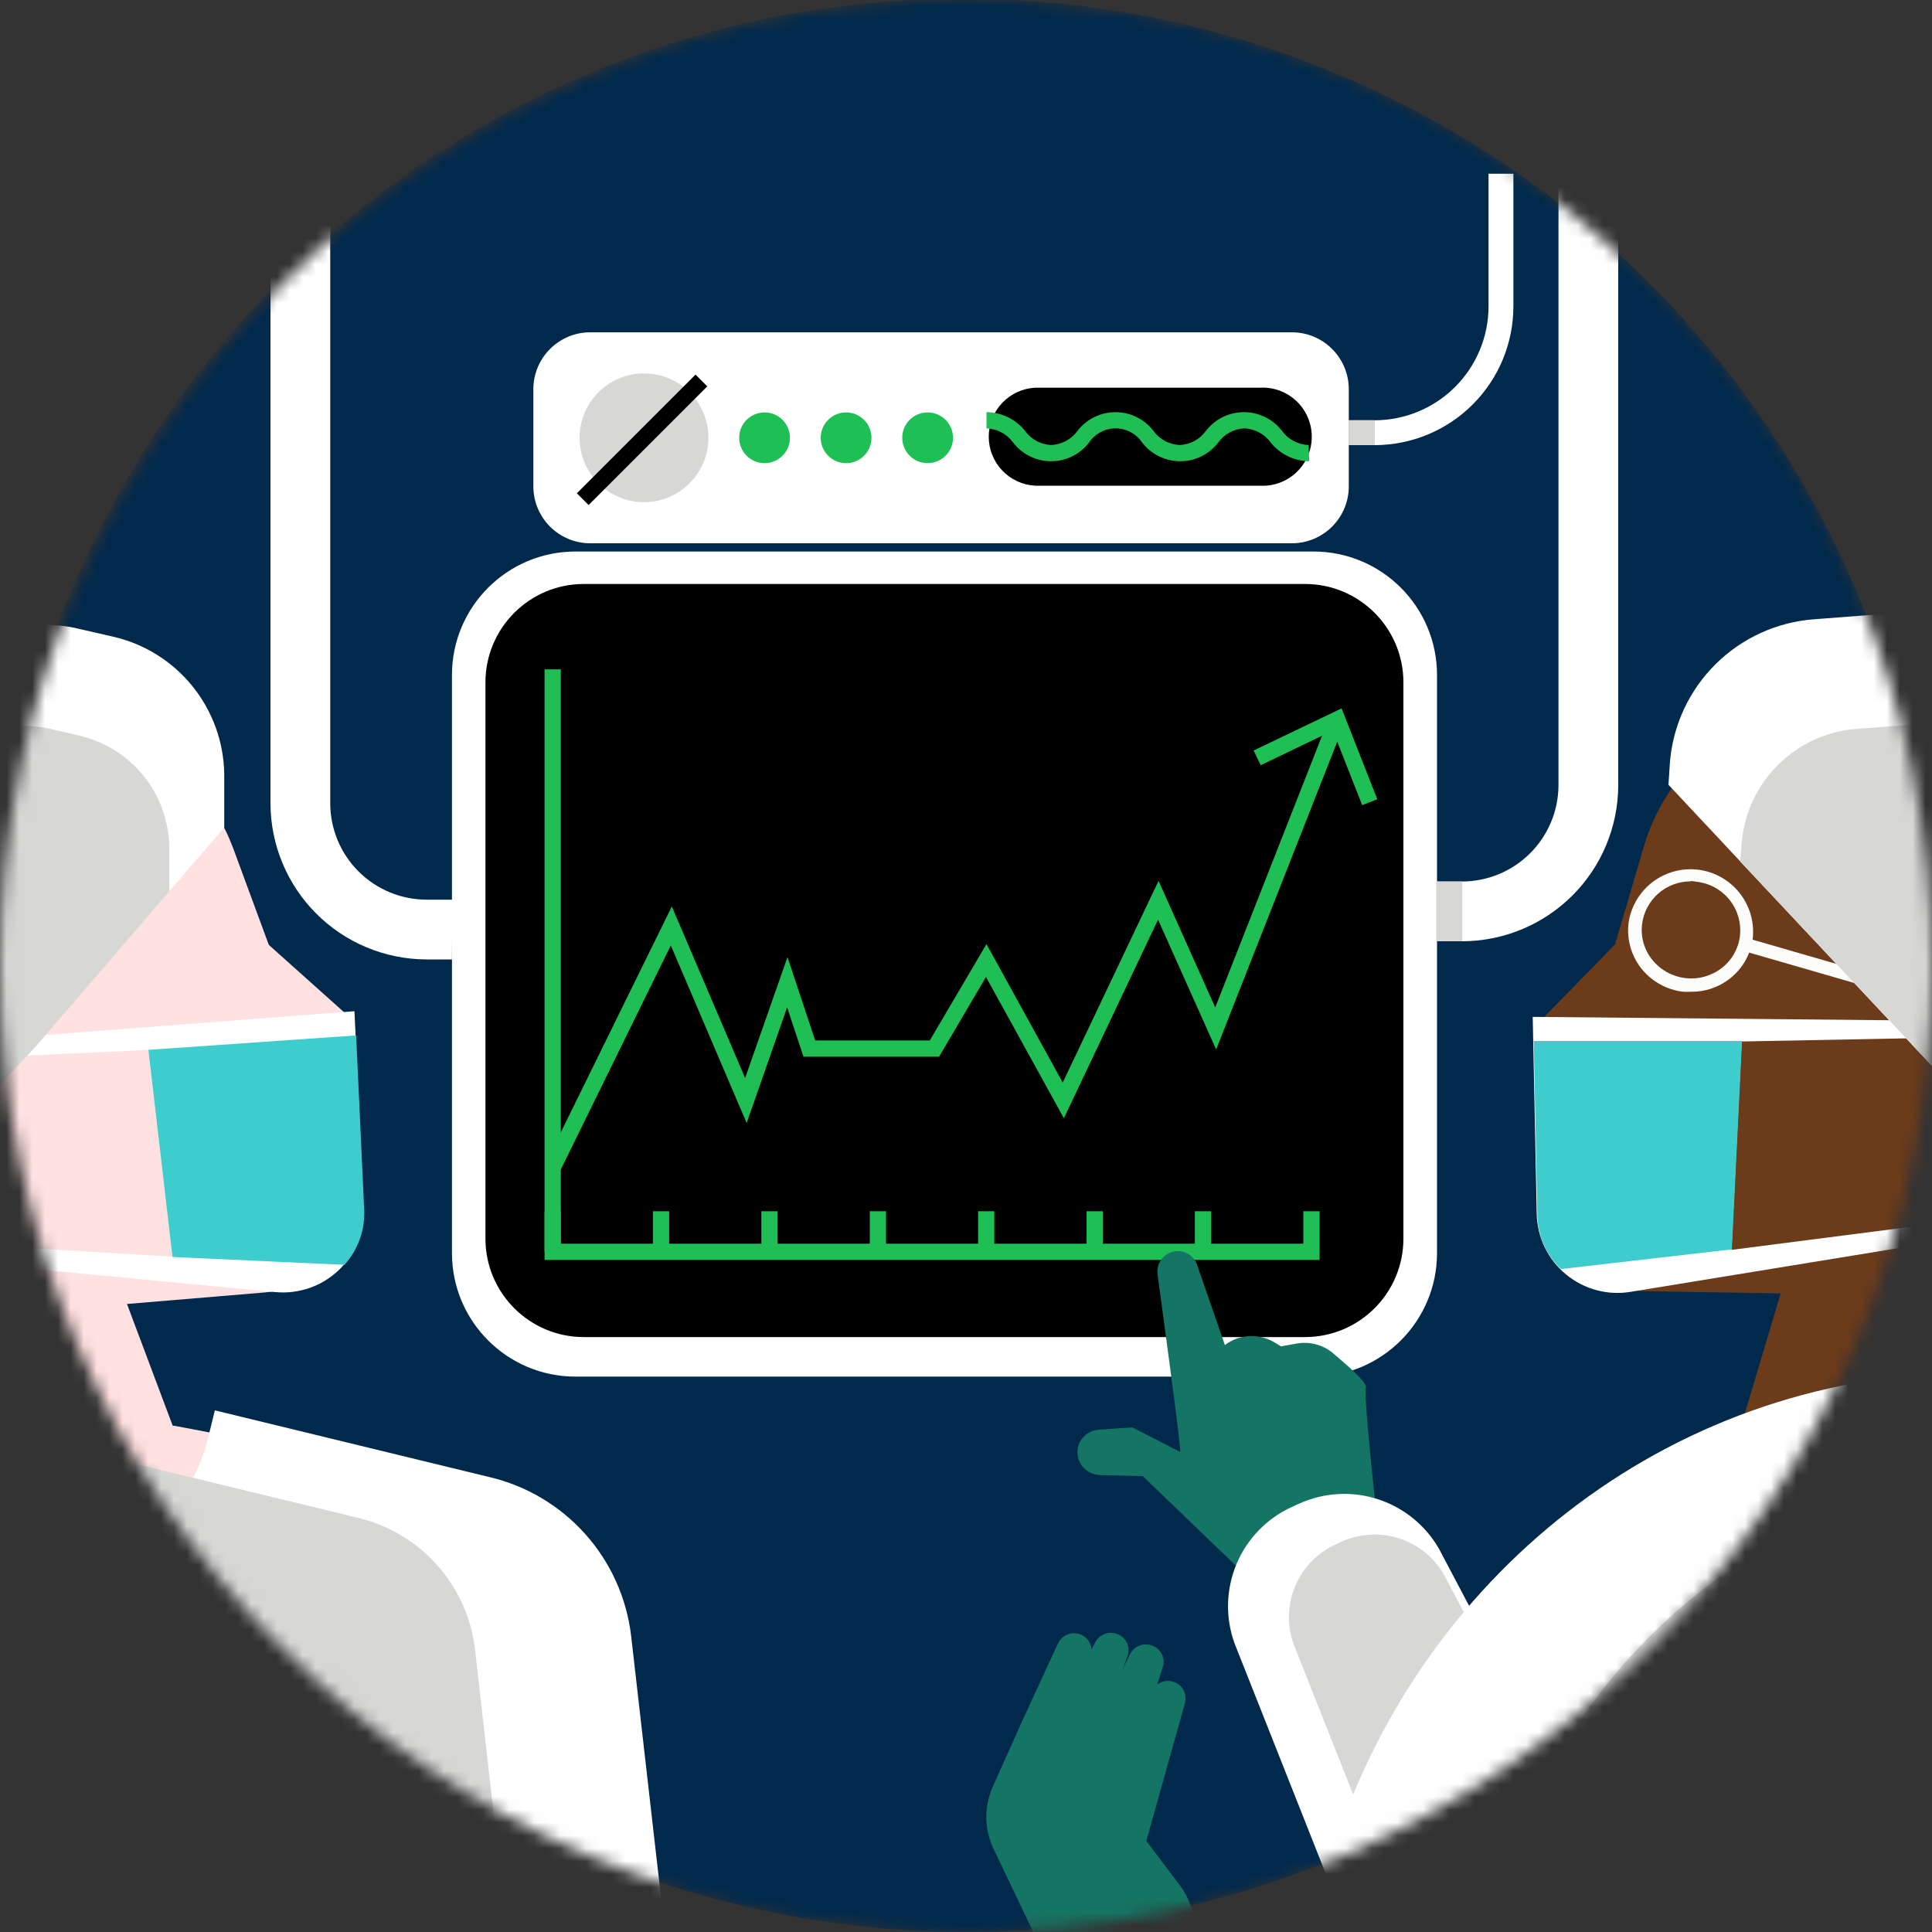 <svg width="150" height="150" viewBox="0 0 150 150" fill="none" xmlns="http://www.w3.org/2000/svg">
<rect x="0" y="0" width="150" height="150" fill="#333333" stroke="none"/>
<mask id="mask0_1747_17127" style="mask-type:alpha" maskUnits="userSpaceOnUse" x="0" y="0" width="150" height="150">
<circle cx="75" cy="75" r="75" fill="white"/>
</mask>
<g mask="url(#mask0_1747_17127)">
<circle cx="75" cy="75" r="75" fill="#00294C"/>
<path d="M74.7 149.9C116.121 149.9 149.7 116.321 149.7 74.9C149.7 33.478 116.121 -0.1 74.7 -0.1C33.279 -0.1 -0.3 33.478 -0.3 74.9C-0.3 116.321 33.279 149.9 74.7 149.9Z" fill="#00294C"/>
<path d="M35.09 74.49H33.09C29.882 74.477 26.81 73.194 24.545 70.924C22.28 68.653 21.005 65.577 21 62.37V13.49H25.64V62.37C25.643 64.353 26.432 66.254 27.834 67.656C29.236 69.058 31.137 69.847 33.12 69.85H35.12L35.09 74.49Z" fill="white"/>
<path d="M113.52 73.08H111.52V68.44H113.52C115.495 68.434 117.389 67.65 118.789 66.257C120.19 64.864 120.984 62.975 121 61V13.49H125.64V61C125.624 64.206 124.341 67.275 122.07 69.538C119.8 71.801 116.726 73.075 113.52 73.08Z" fill="white"/>
<path d="M106.73 34.56H104.73V32.63H106.73C109.074 32.627 111.321 31.695 112.978 30.038C114.635 28.38 115.567 26.133 115.57 23.79V13.49H117.5V23.79C117.497 26.645 116.362 29.383 114.343 31.402C112.323 33.422 109.586 34.557 106.73 34.56Z" fill="white"/>
<path d="M101.98 42.82H44.68C39.384 42.82 35.09 47.113 35.09 52.41V97.29C35.09 102.586 39.384 106.88 44.68 106.88H101.98C107.276 106.88 111.57 102.586 111.57 97.29V52.41C111.57 47.113 107.276 42.82 101.98 42.82Z" fill="white"/>
<path d="M100.3 25.8H45.83C43.389 25.8 41.41 27.779 41.41 30.22V37.76C41.41 40.201 43.389 42.18 45.83 42.18H100.3C102.741 42.18 104.72 40.201 104.72 37.76V30.22C104.72 27.779 102.741 25.8 100.3 25.8Z" fill="white"/>
<path d="M101.32 45.34H45.33C41.111 45.34 37.69 48.76 37.69 52.98V96.17C37.69 100.389 41.111 103.81 45.33 103.81H101.32C105.539 103.81 108.96 100.389 108.96 96.17V52.98C108.96 48.76 105.539 45.34 101.32 45.34Z" fill="black"/>
<path d="M50 38.99C52.761 38.99 55 36.751 55 33.99C55 31.228 52.761 28.99 50 28.99C47.239 28.99 45 31.228 45 33.99C45 36.751 47.239 38.99 50 38.99Z" fill="#D7D7D6"/>
<path d="M59.36 35.959C60.448 35.959 61.33 35.078 61.33 33.989C61.33 32.901 60.448 32.02 59.36 32.02C58.272 32.02 57.39 32.901 57.39 33.989C57.39 35.078 58.272 35.959 59.36 35.959Z" fill="#1EBF54"/>
<path d="M65.69 35.959C66.778 35.959 67.66 35.078 67.66 33.989C67.66 32.901 66.778 32.02 65.69 32.02C64.602 32.02 63.72 32.901 63.72 33.989C63.72 35.078 64.602 35.959 65.69 35.959Z" fill="#1EBF54"/>
<path d="M72.02 35.959C73.108 35.959 73.99 35.078 73.99 33.989C73.99 32.901 73.108 32.02 72.02 32.02C70.932 32.02 70.05 32.901 70.05 33.989C70.05 35.078 70.932 35.959 72.02 35.959Z" fill="#1EBF54"/>
<path d="M80.38 37.71C79.405 37.66 78.486 37.237 77.813 36.529C77.14 35.821 76.765 34.881 76.765 33.905C76.765 32.928 77.14 31.989 77.813 31.28C78.486 30.573 79.405 30.15 80.38 30.1H97.84C98.356 30.073 98.872 30.152 99.357 30.331C99.841 30.511 100.285 30.787 100.659 31.142C101.034 31.498 101.332 31.927 101.536 32.402C101.74 32.877 101.845 33.388 101.845 33.905C101.845 34.422 101.74 34.933 101.536 35.408C101.332 35.883 101.034 36.311 100.659 36.667C100.285 37.023 99.841 37.299 99.357 37.478C98.872 37.657 98.356 37.736 97.84 37.71H80.38Z" fill="black"/>
<path d="M54.001 29.085L44.787 38.299L45.699 39.211L54.913 29.997L54.001 29.085Z" fill="black"/>
<path d="M43.48 90.919L42.34 90.36L52.16 70.379L57.85 83.7L61.14 74.309L63.29 80.779H72.19L76.59 73.3L82.51 84.05L89.95 68.389L94.35 78.22L103.07 56.04L104.25 56.499L94.42 81.48L89.91 71.4L82.6 86.82L76.55 75.85L72.91 82.04H62.38L61.11 78.21L57.97 87.19L52.08 73.4L43.48 90.919Z" fill="#20BF55"/>
<path d="M106.93 62.05L105.76 62.51L103.48 56.719L97.88 59.41L97.33 58.27L104.16 54.999L106.93 62.05Z" fill="#20BF55"/>
<path d="M102.45 97.82H42.28V51.97H43.54V96.56H101.19V94.04H102.45V97.82Z" fill="#20BF55"/>
<path d="M94.03 94.04H92.77V97.19H94.03V94.04Z" fill="#20BF55"/>
<path d="M85.62 94.04H84.36V97.19H85.62V94.04Z" fill="#20BF55"/>
<path d="M77.2 94.04H75.94V97.19H77.2V94.04Z" fill="#20BF55"/>
<path d="M68.79 94.04H67.53V97.19H68.79V94.04Z" fill="#20BF55"/>
<path d="M60.37 94.04H59.11V97.19H60.37V94.04Z" fill="#20BF55"/>
<path d="M51.95 94.04H50.69V97.19H51.95V94.04Z" fill="#20BF55"/>
<path d="M43.54 94.04H42.28V97.19H43.54V94.04Z" fill="#20BF55"/>
<path d="M101.65 35.81C101.073 35.806 100.504 35.672 99.985 35.42C99.466 35.167 99.01 34.802 98.65 34.35C98.413 34.023 98.104 33.754 97.747 33.565C97.39 33.376 96.994 33.272 96.59 33.26C96.196 33.279 95.811 33.386 95.465 33.575C95.118 33.764 94.819 34.029 94.59 34.35C94.242 34.804 93.794 35.172 93.28 35.425C92.767 35.678 92.202 35.81 91.63 35.81C91.058 35.81 90.493 35.678 89.98 35.425C89.466 35.172 89.018 34.804 88.67 34.35C88.443 34.014 88.137 33.738 87.778 33.548C87.42 33.358 87.021 33.258 86.615 33.258C86.209 33.258 85.81 33.358 85.451 33.548C85.093 33.738 84.787 34.014 84.56 34.35C84.213 34.804 83.766 35.172 83.253 35.425C82.741 35.678 82.177 35.81 81.605 35.81C81.033 35.81 80.469 35.678 79.957 35.425C79.444 35.172 78.997 34.804 78.65 34.35C78.413 34.023 78.104 33.754 77.747 33.565C77.39 33.376 76.994 33.272 76.59 33.26V32C77.167 32.004 77.736 32.137 78.255 32.39C78.775 32.643 79.231 33.008 79.59 33.46C79.819 33.781 80.118 34.046 80.465 34.234C80.811 34.423 81.196 34.531 81.59 34.55C81.994 34.538 82.39 34.434 82.747 34.245C83.104 34.056 83.413 33.787 83.65 33.46C83.997 33.006 84.444 32.638 84.957 32.385C85.469 32.131 86.033 32 86.605 32C87.177 32 87.741 32.131 88.253 32.385C88.766 32.638 89.213 33.006 89.56 33.46C89.797 33.787 90.106 34.056 90.463 34.245C90.82 34.434 91.216 34.538 91.62 34.55C92.014 34.531 92.399 34.423 92.745 34.234C93.092 34.046 93.391 33.781 93.62 33.46C93.968 33.006 94.416 32.638 94.93 32.385C95.443 32.131 96.008 32 96.58 32C97.152 32 97.717 32.131 98.23 32.385C98.744 32.638 99.192 33.006 99.54 33.46C99.777 33.787 100.086 34.056 100.443 34.245C100.8 34.434 101.196 34.538 101.6 34.55L101.65 35.81Z" fill="#20BF55"/>
<path d="M113.53 68.44H111.51V73.08H113.53V68.44Z" fill="#D7D7D6"/>
<path d="M106.74 32.63H104.72V34.56H106.74V32.63Z" fill="#D7D7D6"/>
<path d="M17.27 70.14L26.86 78.72C27.144 78.974 27.358 79.297 27.482 79.658C27.606 80.018 27.635 80.405 27.567 80.78C27.498 81.155 27.335 81.507 27.092 81.801C26.849 82.095 26.535 82.322 26.18 82.46L23.61 83.46" fill="#FFE1E1"/>
<path d="M13.54 110.7C13.54 110.7 22.15 112.28 29.54 113.93C33.002 114.684 36.115 116.566 38.392 119.281C40.669 121.996 41.98 125.389 42.12 128.93L42.9 153.25H-33.4C-33.4 153.25 -31.9 142.31 -29.11 122.25C-28.57 118.446 -26.679 114.964 -23.784 112.44C-20.889 109.915 -17.181 108.517 -13.34 108.5L-9.34 108.45" fill="#FFE1E1"/>
<path d="M-8.16 116.31L-12.44 73C-12.828 69.357 -11.928 65.694 -9.897 62.645C-7.866 59.596 -4.831 57.355 -1.32 56.31C2.518 55.123 6.664 55.446 10.272 57.213C13.88 58.981 16.676 62.06 18.09 65.82L27.09 90.22C27.485 91.321 27.619 92.498 27.484 93.659C27.349 94.821 26.947 95.935 26.31 96.916C25.673 97.896 24.818 98.716 23.812 99.312C22.806 99.908 21.676 100.263 20.51 100.35L9.86 101.24L14.77 114.32" fill="#FFE1E1"/>
<path d="M52.65 158.94L49 127C48.652 124.066 47.41 121.31 45.442 119.106C43.474 116.902 40.876 115.357 38 114.68L16.68 109.5L16.16 111.62C15.377 114.804 13.529 117.625 10.922 119.614C8.316 121.604 5.108 122.643 1.83 122.56C-1.347 122.496 -4.413 121.383 -6.889 119.393C-9.366 117.402 -11.114 114.648 -11.86 111.56L-13.08 106.42L-24.44 108.09C-27.299 108.498 -29.971 109.753 -32.11 111.695C-34.249 113.636 -35.757 116.173 -36.44 118.98L-45.99 158.98L52.65 158.94Z" fill="white"/>
<path d="M39.88 154.54L36.88 128.06C36.595 125.629 35.569 123.344 33.941 121.516C32.313 119.687 30.162 118.404 27.78 117.84L10.09 113.55L-14.65 111L-24.08 112.39C-26.455 112.719 -28.677 113.753 -30.46 115.357C-32.242 116.961 -33.503 119.062 -34.08 121.39L-42 154.54H39.88Z" fill="#D7D7D6"/>
<path d="M0.93 78.94L1.07 70.61C0.893 70.232 0.8 69.82 0.798 69.403C0.795 68.986 0.883 68.573 1.055 68.193C1.226 67.813 1.479 67.475 1.794 67.201C2.109 66.928 2.479 66.726 2.88 66.61L13.19 59.61C7.96 55.61 5.52 54.14 -1.32 56.22C-4.833 57.261 -7.87 59.502 -9.902 62.551C-11.934 65.601 -12.832 69.266 -12.44 72.91L-9.25 105.24L0.93 78.94Z" fill="#B56631"/>
<path d="M21.41 100.32L-9.98 97.32L-10.1 96.16L13.39 97.57L11.52 81.51L-11.48 82.6L-11.59 81.51L27.52 78.51L28.23 93.82C28.268 94.711 28.115 95.6 27.781 96.428C27.447 97.255 26.94 98.001 26.295 98.617C25.649 99.232 24.879 99.703 24.036 99.996C23.194 100.29 22.299 100.4 21.41 100.32Z" fill="white"/>
<path d="M26.74 98.2C27.276 97.61 27.688 96.918 27.95 96.165C28.213 95.413 28.322 94.615 28.27 93.82L27.65 80.39L11.52 81.51L13.39 97.59" fill="#3ECCCC"/>
<path d="M-10.26 95L4.74 78.91L17.41 64.25V60.11C17.376 57.62 16.507 55.214 14.942 53.277C13.377 51.34 11.207 49.986 8.78 49.43L5.94 48.78C4.608 48.47 3.226 48.443 1.882 48.699C0.539 48.956 -0.736 49.491 -1.86 50.27L-17.65 61.27C-18.764 62.043 -19.707 63.038 -20.417 64.192C-21.128 65.347 -21.592 66.637 -21.78 67.98L-23.12 77.71C-23.464 80.188 -23.093 82.712 -22.052 84.987C-21.01 87.261 -19.341 89.191 -17.24 90.55L-10.26 95Z" fill="white"/>
<path d="M-9.45 94.35L2.81 81.21L13.14 69.21V65.83C13.128 63.8 12.429 61.834 11.159 60.251C9.888 58.668 8.119 57.561 6.14 57.11L3.82 56.57C2.733 56.319 1.606 56.297 0.511 56.508C-0.584 56.718 -1.623 57.154 -2.54 57.79L-15.44 66.79C-16.349 67.421 -17.116 68.234 -17.695 69.177C-18.273 70.121 -18.649 71.174 -18.8 72.27L-19.9 80.21C-20.182 82.234 -19.88 84.296 -19.03 86.155C-18.179 88.013 -16.816 89.59 -15.1 90.7L-9.45 94.35Z" fill="#D7D7D6"/>
<path d="M82.34 136.79L84.7 128.53C84.789 128.211 84.76 127.871 84.616 127.573C84.472 127.274 84.225 127.039 83.92 126.91C83.592 126.773 83.223 126.769 82.891 126.897C82.56 127.026 82.291 127.278 82.14 127.6L79.31 133.74L77.07 138.74C76.735 139.5 76.568 140.322 76.58 141.153C76.592 141.983 76.783 142.8 77.14 143.55L81.79 153.28H91.79L91.84 153.21C92.502 152.181 92.834 150.975 92.791 149.752C92.748 148.53 92.332 147.35 91.6 146.37L89 142.93L92 132.22C92.086 131.901 92.053 131.562 91.908 131.266C91.763 130.97 91.515 130.737 91.21 130.61C90.882 130.473 90.513 130.469 90.181 130.597C89.85 130.726 89.581 130.978 89.43 131.3L86.22 138.69" fill="#157564"/>
<path d="M80.14 137.29L85 127.57C85.151 127.248 85.42 126.996 85.751 126.868C86.083 126.739 86.452 126.744 86.78 126.88C87.086 127.005 87.335 127.238 87.481 127.535C87.627 127.832 87.658 128.172 87.57 128.49L83.88 138.94" fill="#157564"/>
<path d="M83.17 137.86L87.72 128.46C87.872 128.14 88.142 127.89 88.474 127.764C88.805 127.637 89.173 127.643 89.5 127.78C89.807 127.904 90.058 128.136 90.204 128.434C90.35 128.731 90.38 129.072 90.29 129.39L87 139.67" fill="#157564"/>
<path d="M128.75 69.89L119.75 79.1C119.485 79.374 119.295 79.711 119.197 80.079C119.099 80.447 119.096 80.834 119.189 81.204C119.282 81.573 119.468 81.913 119.729 82.19C119.99 82.468 120.317 82.674 120.68 82.79L123.32 83.64" fill="#6C3B1A"/>
<path d="M157.22 114.25L158.58 70.75C158.723 67.092 157.58 63.499 155.349 60.596C153.119 57.693 149.942 55.664 146.37 54.86C142.463 53.929 138.349 54.528 134.869 56.532C131.389 58.536 128.806 61.794 127.65 65.64L120.32 90.58C120 91.704 119.943 92.888 120.155 94.038C120.368 95.188 120.843 96.273 121.544 97.209C122.244 98.145 123.152 98.907 124.196 99.434C125.239 99.962 126.391 100.241 127.56 100.25L138.25 100.42L134.25 113.8" fill="#6C3B1A"/>
<path d="M126.65 100.29L157.77 95.21V94.04L134.43 97.04L135.22 80.86L158.22 80.42V79.32L119 78.95L119.31 94.27C119.333 95.171 119.549 96.056 119.945 96.865C120.34 97.675 120.905 98.389 121.602 98.96C122.298 99.532 123.11 99.946 123.981 100.176C124.852 100.405 125.762 100.444 126.65 100.29Z" fill="white"/>
<path d="M131.27 77C131.077 77.01 130.883 77.01 130.69 77C129.411 76.854 128.242 76.207 127.44 75.2C127.047 74.706 126.757 74.138 126.585 73.53C126.413 72.923 126.364 72.287 126.44 71.66C126.62 70.404 127.283 69.269 128.288 68.495C129.294 67.722 130.562 67.373 131.821 67.521C133.081 67.67 134.232 68.306 135.03 69.292C135.828 70.278 136.208 71.537 136.09 72.8C136.018 73.427 135.82 74.034 135.509 74.584C135.198 75.133 134.78 75.615 134.28 76C133.419 76.665 132.358 77.017 131.27 77ZM131.27 68.43C130.343 68.425 129.446 68.761 128.75 69.372C128.053 69.984 127.605 70.83 127.49 71.75C127.429 72.243 127.469 72.744 127.606 73.222C127.744 73.699 127.976 74.144 128.29 74.53C128.928 75.316 129.847 75.822 130.852 75.939C131.857 76.057 132.868 75.777 133.67 75.16C134.063 74.858 134.391 74.48 134.635 74.049C134.879 73.618 135.033 73.142 135.09 72.65C135.199 71.649 134.907 70.645 134.277 69.86C133.647 69.074 132.731 68.571 131.73 68.46C131.565 68.428 131.398 68.408 131.23 68.4L131.27 68.43Z" fill="#FCFCFB"/>
<path d="M154.85 86.43L153.57 81.33C153.378 80.599 153.001 79.93 152.476 79.387C151.951 78.844 151.294 78.446 150.57 78.23L135.63 73.91L135.91 72.91L150.85 77.23C151.755 77.491 152.577 77.981 153.236 78.654C153.895 79.327 154.369 80.16 154.61 81.07L155.89 86.17L154.85 86.43Z" fill="#FCFCFB"/>
<path d="M129.54 60.93L158.13 91.44C165.56 92.76 172.94 87.9 173.13 80.44L173.27 72.82C173.296 71.099 172.959 69.391 172.28 67.809C171.601 66.228 170.596 64.807 169.33 63.64L155 51C153.738 49.831 152.248 48.936 150.624 48.371C148.999 47.807 147.275 47.585 145.56 47.72L140.85 48.08C137.984 48.291 135.286 49.513 133.237 51.527C131.187 53.541 129.92 56.218 129.66 59.08L129.54 60.93Z" fill="white"/>
<path d="M121.19 98.53C120.613 97.978 120.153 97.316 119.839 96.582C119.524 95.848 119.361 95.058 119.36 94.26L119.08 80.82H135.25L134.46 97" fill="#3ECCCC"/>
<path d="M91.63 112.73C91.73 112.62 90.39 102.73 89.87 98.94C89.816 98.54 89.917 98.135 90.151 97.806C90.385 97.478 90.735 97.25 91.13 97.17C91.5 97.094 91.885 97.153 92.215 97.337C92.546 97.52 92.799 97.816 92.93 98.17L95.1 104.43C95.649 104.013 96.311 103.77 96.999 103.735C97.688 103.699 98.371 103.872 98.96 104.23L99.46 104.53L100.69 104.31C101.176 104.225 101.675 104.245 102.153 104.369C102.631 104.493 103.077 104.719 103.46 105.03C104.62 106.03 106.16 107.32 106.04 107.72C105.85 108.36 106.91 117.95 106.91 117.95L97.14 122.7L88.73 114.61L85.4 114.52C85.145 114.514 84.895 114.455 84.665 114.344C84.436 114.234 84.233 114.077 84.069 113.882C83.905 113.687 83.785 113.459 83.716 113.214C83.647 112.969 83.632 112.712 83.67 112.46C83.743 112.068 83.945 111.711 84.244 111.446C84.543 111.182 84.922 111.025 85.32 111L87.91 110.82L91.63 112.73Z" fill="#157564"/>
<path d="M105 150.7L95.85 127.59C95.125 125.589 95.181 123.388 96.005 121.426C96.83 119.463 98.363 117.883 100.3 117L100.87 116.74C102.794 115.87 104.973 115.748 106.981 116.399C108.99 117.05 110.683 118.427 111.73 120.26L116.39 129.09L105 150.7Z" fill="white"/>
<path d="M107.15 144.6L100.44 127.66C99.911 126.191 99.955 124.577 100.563 123.139C101.171 121.701 102.298 120.544 103.72 119.9L104.13 119.71C105.544 119.059 107.151 118.963 108.633 119.441C110.115 119.919 111.363 120.936 112.13 122.29L115.55 128.77L107.15 144.6Z" fill="#D7D7D6"/>
<path d="M135.11 66.89L158 91.27C163.94 92.33 169.84 88.45 169.94 82.49L170 76.4C170.021 75.026 169.753 73.663 169.212 72.4C168.671 71.137 167.869 70.002 166.86 69.07L155.48 58.92C154.472 57.986 153.282 57.271 151.985 56.82C150.687 56.369 149.31 56.192 147.94 56.3L144.17 56.59C141.878 56.757 139.72 57.733 138.082 59.346C136.444 60.958 135.433 63.1 135.23 65.39L135.11 66.89Z" fill="#D7D7D6"/>
<path d="M101.32 153.33C104.32 130.44 121.06 112.06 142.96 107.59L159.67 104.18C162.95 103.56 166.332 103.746 169.525 104.721C172.718 105.697 175.626 107.433 178 109.78C181.511 113.25 183.76 117.794 184.39 122.69L188.39 153.33H101.32Z" fill="white"/>
<path d="M115.19 153.33C117.7 134.33 131.6 119.04 149.79 115.33L163.67 112.49C166.396 111.971 169.208 112.124 171.861 112.936C174.515 113.748 176.931 115.195 178.9 117.15C181.821 120.029 183.694 123.803 184.22 127.87L187.57 153.33H115.19Z" fill="#D7D7D6"/>
</g>
</svg>
